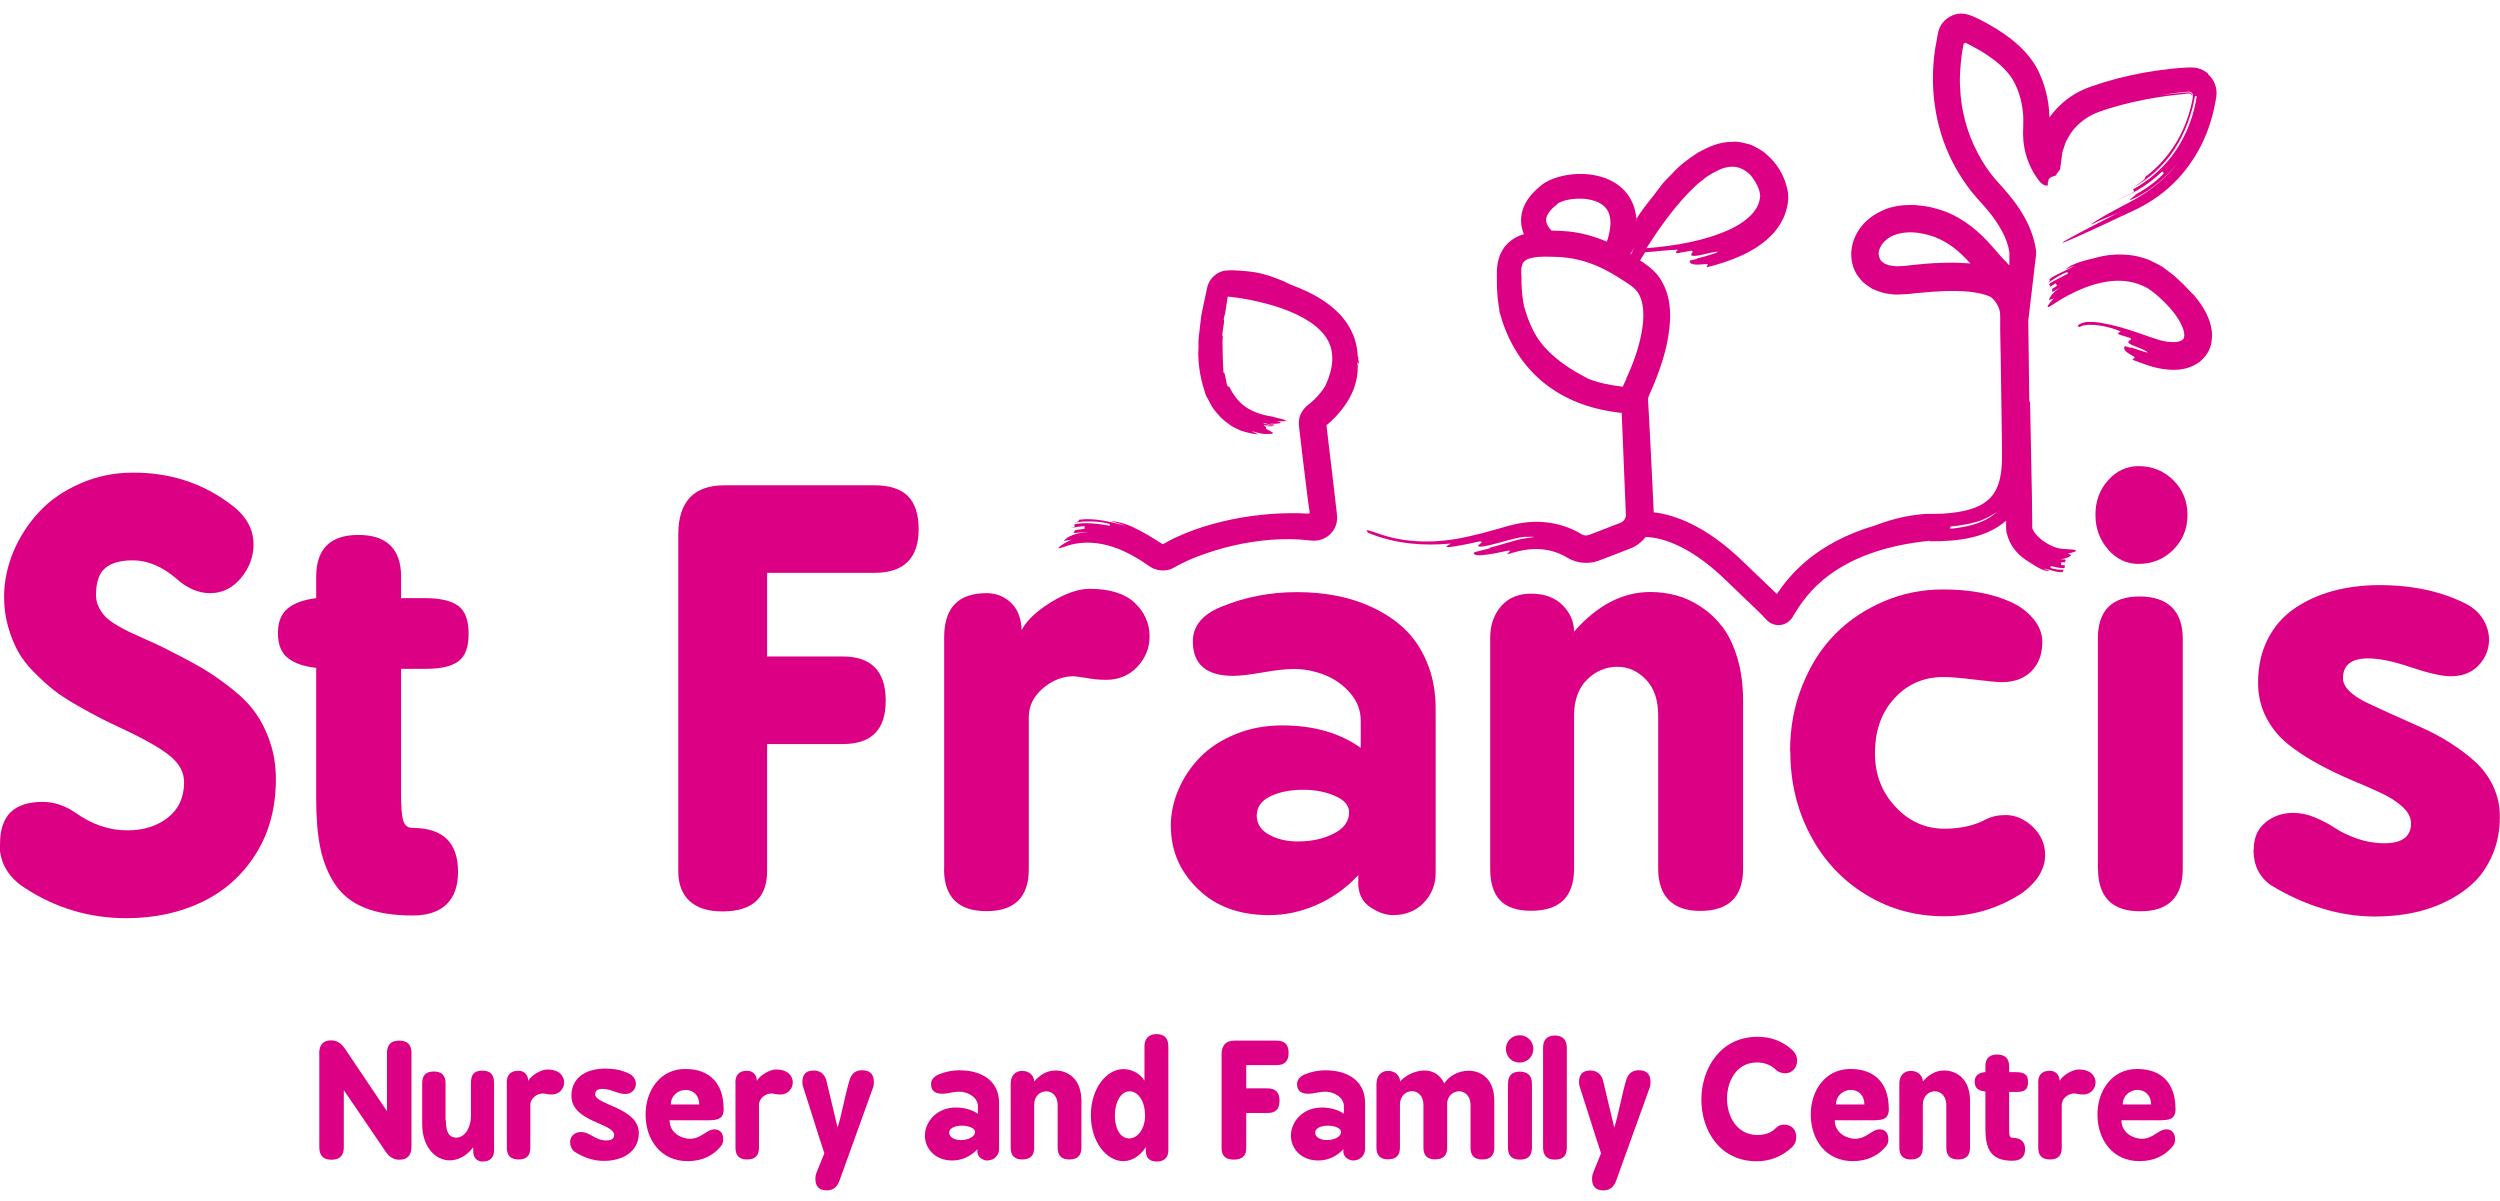 <?xml version="1.0" encoding="UTF-8"?>
<svg xmlns="http://www.w3.org/2000/svg" width="177" height="85" viewBox="0 0 177 85" fill="none">
  <g clip-path="url(#clip0_3219_668)">
    <path d="M-0 59.774C-0 58.753 0.253 57.994 0.75 57.505C1.256 57.017 2.015 56.773 3.028 56.773C3.814 56.773 4.582 57.026 5.332 57.533C6.489 58.364 7.719 58.789 9.011 58.789C10.159 58.789 11.108 58.491 11.876 57.894C12.645 57.298 13.033 56.457 13.033 55.381C13.033 54.713 12.726 54.116 12.12 53.592C11.515 53.068 10.43 52.435 8.857 51.685C8.134 51.35 7.565 51.079 7.131 50.853C6.697 50.636 6.146 50.329 5.459 49.94C4.781 49.551 4.23 49.19 3.814 48.864C3.398 48.539 2.937 48.123 2.44 47.626C1.943 47.129 1.554 46.623 1.274 46.117C0.994 45.611 0.759 45.023 0.569 44.354C0.379 43.685 0.289 42.989 0.289 42.257C0.289 41.172 0.515 40.106 0.949 39.057C1.392 38.009 1.997 37.069 2.775 36.237C3.552 35.406 4.519 34.737 5.685 34.231C6.851 33.715 8.098 33.462 9.436 33.462C12.003 33.462 14.253 34.176 16.206 35.614C17.372 36.427 17.95 37.403 17.95 38.533C17.95 39.419 17.652 40.214 17.055 40.928C16.459 41.642 15.736 41.995 14.877 41.995C14.018 41.995 13.205 41.633 12.428 40.919C11.443 40.088 10.43 39.672 9.391 39.672C8.532 39.672 7.881 39.853 7.447 40.223C7.014 40.585 6.797 41.227 6.797 42.121C6.797 42.429 6.86 42.718 6.996 42.989C7.131 43.26 7.294 43.486 7.475 43.676C7.664 43.866 7.936 44.065 8.288 44.273C8.641 44.481 8.957 44.652 9.237 44.779C9.517 44.906 9.906 45.077 10.394 45.303C10.882 45.52 11.28 45.701 11.569 45.846C12.617 46.37 13.503 46.84 14.208 47.246C14.913 47.653 15.636 48.15 16.368 48.729C17.101 49.307 17.679 49.886 18.095 50.482C18.511 51.07 18.863 51.766 19.125 52.561C19.396 53.357 19.532 54.224 19.532 55.173C19.532 57.18 19.062 58.943 18.122 60.443C17.182 61.944 15.916 63.083 14.326 63.851C12.735 64.619 10.936 65.008 8.939 65.008C6.336 65.008 3.941 64.294 1.753 62.865C0.569 62.097 -0.027 61.067 -0.027 59.792" fill="#DC0085"></path>
    <path d="M19.676 44.833C19.676 44.038 19.911 43.45 20.381 43.071C20.851 42.691 21.52 42.456 22.387 42.348V40.829C22.387 38.859 23.391 37.873 25.379 37.873C27.367 37.873 28.398 38.859 28.398 40.829V42.348H30.07C31.155 42.348 31.941 42.528 32.438 42.89C32.935 43.252 33.179 43.911 33.179 44.869C33.179 45.828 32.944 46.451 32.465 46.813C31.995 47.174 31.218 47.355 30.142 47.355H28.398V56.285C28.398 57.153 28.443 57.759 28.552 58.102C28.651 58.446 28.877 58.617 29.211 58.617C31.363 58.617 32.429 59.657 32.429 61.727C32.429 62.739 32.158 63.507 31.607 64.032C31.055 64.556 30.26 64.818 29.211 64.818C27.846 64.818 26.717 64.637 25.813 64.267C24.909 63.905 24.213 63.345 23.716 62.603C23.228 61.853 22.884 61.013 22.686 60.064C22.487 59.114 22.387 57.958 22.387 56.593V47.283C21.529 47.192 20.86 46.966 20.39 46.596C19.92 46.234 19.676 45.638 19.676 44.833Z" fill="#DC0085"></path>
    <path d="M48.022 61.672V37.846C48.022 35.523 49.115 34.357 51.302 34.357H61.895C62.971 34.357 63.767 34.61 64.273 35.117C64.779 35.623 65.041 36.409 65.041 37.467C65.041 39.528 63.992 40.558 61.904 40.558H54.312V46.478H59.654C61.688 46.478 62.709 47.518 62.709 49.606C62.709 51.694 61.688 52.679 59.654 52.679H54.312V61.672C54.312 63.571 53.255 64.529 51.149 64.529C50.127 64.529 49.359 64.285 48.826 63.797C48.293 63.309 48.022 62.603 48.022 61.681" fill="#DC0085"></path>
    <path d="M66.847 61.519V45.104C66.847 43.034 67.85 41.995 69.848 41.995C70.507 41.995 71.077 42.212 71.556 42.655C72.035 43.089 72.297 43.739 72.333 44.607C72.677 43.938 73.364 43.288 74.394 42.646C75.424 42.013 76.346 41.688 77.133 41.688C78.57 41.688 79.636 42.022 80.341 42.682C81.037 43.342 81.39 44.137 81.39 45.05C81.39 45.882 81.091 46.614 80.513 47.219C79.935 47.825 79.194 48.132 78.326 48.132C77.82 48.132 77.35 48.087 76.907 47.997C76.374 47.924 76.084 47.879 76.021 47.879C75.244 47.879 74.511 48.159 73.843 48.729C73.174 49.298 72.839 49.976 72.839 50.781V61.537C72.839 63.516 71.836 64.51 69.839 64.51C67.841 64.51 66.838 63.507 66.838 61.519" fill="#DC0085"></path>
    <path d="M82.891 58.5C82.891 57.614 83.071 56.746 83.433 55.906C83.794 55.065 84.301 54.297 84.96 53.619C85.62 52.941 86.452 52.399 87.464 51.983C88.476 51.567 89.579 51.359 90.781 51.359C93.005 51.359 94.858 51.892 96.34 52.95V51.034C96.34 50.302 96.096 49.651 95.599 49.072C95.102 48.503 94.505 48.069 93.791 47.789C93.077 47.509 92.345 47.364 91.604 47.364C91.061 47.364 90.329 47.445 89.398 47.608C88.467 47.771 87.78 47.852 87.32 47.852C85.412 47.852 84.454 47.039 84.454 45.412C84.454 44.327 85.123 43.505 86.461 42.962C88.151 42.266 89.941 41.923 91.83 41.923C92.842 41.923 93.809 42.013 94.74 42.203C95.671 42.393 96.557 42.7 97.415 43.125C98.265 43.55 99.006 44.074 99.621 44.707C100.235 45.339 100.733 46.126 101.094 47.057C101.465 47.988 101.645 49.036 101.645 50.184V61.808C101.645 62.612 101.365 63.318 100.814 63.905C100.253 64.493 99.521 64.791 98.618 64.791C98.138 64.791 97.623 64.619 97.072 64.267C96.521 63.923 96.222 63.399 96.168 62.703V61.962C95.282 62.902 94.297 63.598 93.195 64.077C92.092 64.556 90.98 64.791 89.859 64.791C87.753 64.791 86.063 64.176 84.798 62.929C83.532 61.691 82.9 60.217 82.9 58.509M88.974 57.722C88.974 58.319 89.263 58.771 89.85 59.096C90.429 59.422 91.116 59.575 91.893 59.575C92.842 59.575 93.683 59.395 94.415 59.024C95.147 58.663 95.517 58.147 95.517 57.506C95.517 57.026 95.183 56.638 94.514 56.349C93.845 56.059 93.095 55.915 92.263 55.915C91.369 55.915 90.591 56.068 89.95 56.376C89.308 56.683 88.983 57.135 88.983 57.714" fill="#DC0085"></path>
    <path d="M105.506 61.519V45.141C105.506 44.264 105.759 43.532 106.265 42.935C106.771 42.339 107.485 42.031 108.407 42.031C109.329 42.031 110.115 42.311 110.649 42.863C111.182 43.414 111.444 44.038 111.444 44.716C113.089 42.845 114.888 41.914 116.849 41.914C117.482 41.914 118.096 41.995 118.693 42.158C119.29 42.32 119.877 42.592 120.455 42.98C121.034 43.369 121.54 43.848 121.974 44.417C122.408 44.996 122.751 45.728 123.013 46.614C123.275 47.509 123.411 48.503 123.411 49.597V61.501C123.411 63.498 122.399 64.493 120.374 64.493C119.398 64.493 118.666 64.24 118.16 63.733C117.654 63.227 117.4 62.486 117.4 61.492V50.663C117.4 49.56 117.111 48.711 116.533 48.114C115.954 47.518 115.285 47.21 114.517 47.21C113.686 47.21 112.963 47.518 112.357 48.123C111.751 48.729 111.444 49.579 111.444 50.663V61.492C111.444 63.489 110.432 64.484 108.407 64.484C106.383 64.484 105.506 63.48 105.506 61.492" fill="#DC0085"></path>
    <path d="M126.736 53.185C126.736 51.513 127.026 49.958 127.613 48.512C128.192 47.066 128.978 45.846 129.954 44.87C130.93 43.884 132.087 43.125 133.407 42.565C134.726 42.004 136.118 41.733 137.564 41.733C139.462 41.733 141.062 42.031 142.382 42.628C143.042 42.935 143.575 43.333 143.982 43.839C144.397 44.345 144.596 44.888 144.596 45.448C144.596 46.325 144.334 47.012 143.819 47.527C143.304 48.042 142.608 48.295 141.749 48.295C141.397 48.295 140.737 48.232 139.788 48.114C138.839 47.997 138.107 47.934 137.582 47.934C136.2 47.934 135.052 48.431 134.13 49.434C133.208 50.437 132.747 51.73 132.747 53.339C132.747 54.821 133.226 56.078 134.193 57.117C135.151 58.147 136.308 58.672 137.655 58.672C138.794 58.672 139.77 58.455 140.583 58.021C140.99 57.813 141.46 57.705 141.993 57.705C142.689 57.705 143.331 57.985 143.918 58.536C144.497 59.096 144.795 59.756 144.795 60.525C144.795 61.51 144.262 62.405 143.204 63.2C141.514 64.312 139.661 64.872 137.646 64.872C135.63 64.872 133.777 64.366 132.114 63.345C130.442 62.332 129.132 60.931 128.182 59.142C127.233 57.352 126.754 55.373 126.754 53.203" fill="#DC0085"></path>
    <path d="M149.252 38.895C148.656 38.217 148.357 37.404 148.357 36.445C148.357 35.487 148.656 34.665 149.252 34.005C149.849 33.336 150.572 33.002 151.403 33.002C152.38 33.002 153.202 33.336 153.871 33.996C154.54 34.665 154.874 35.478 154.874 36.454C154.874 37.431 154.54 38.253 153.871 38.922C153.202 39.591 152.38 39.925 151.403 39.925C150.563 39.925 149.849 39.582 149.252 38.913M148.529 61.483V45.222C148.529 43.224 149.514 42.23 151.485 42.23C153.455 42.23 154.54 43.233 154.54 45.222V61.483C154.54 63.508 153.536 64.52 151.53 64.52C149.523 64.52 148.538 63.508 148.538 61.483" fill="#DC0085"></path>
    <path d="M159.565 60.136C159.565 59.313 159.845 58.681 160.396 58.229C160.948 57.777 161.608 57.551 162.358 57.551C162.873 57.551 163.397 57.659 163.921 57.885C164.455 58.111 164.916 58.355 165.322 58.626C165.729 58.898 166.235 59.142 166.859 59.368C167.483 59.585 168.133 59.702 168.811 59.702C170.068 59.702 170.7 59.232 170.7 58.301C170.7 57.885 170.501 57.497 170.104 57.126C169.706 56.764 169.191 56.43 168.549 56.132C167.907 55.834 167.211 55.526 166.443 55.21C165.675 54.884 164.916 54.514 164.138 54.098C163.37 53.682 162.665 53.221 162.023 52.715C161.382 52.209 160.866 51.585 160.469 50.835C160.071 50.085 159.872 49.253 159.872 48.34C159.872 47.183 160.098 46.153 160.559 45.249C161.011 44.354 161.644 43.631 162.448 43.08C163.253 42.528 164.156 42.122 165.169 41.841C166.181 41.57 167.275 41.426 168.45 41.426C170.836 41.426 172.915 41.878 174.668 42.791C175.174 43.071 175.563 43.432 175.825 43.884C176.087 44.336 176.223 44.797 176.223 45.276C176.223 45.972 175.979 46.578 175.491 47.102C175.003 47.617 174.352 47.879 173.529 47.879C172.888 47.879 171.939 47.662 170.7 47.247C169.462 46.822 168.45 46.614 167.663 46.614C166.479 46.614 165.883 47.084 165.883 48.015C165.883 48.331 166.036 48.639 166.353 48.946C166.669 49.253 167.085 49.524 167.609 49.768C168.133 50.013 168.721 50.293 169.39 50.591C170.059 50.889 170.736 51.197 171.432 51.504C172.128 51.811 172.806 52.173 173.475 52.598C174.144 53.022 174.741 53.474 175.256 53.944C175.78 54.423 176.196 54.984 176.512 55.653C176.828 56.322 176.991 57.036 176.991 57.804C176.991 58.789 176.819 59.684 176.476 60.498C176.132 61.302 175.681 61.98 175.111 62.513C174.542 63.046 173.873 63.498 173.096 63.869C172.327 64.24 171.532 64.493 170.709 64.655C169.887 64.809 169.037 64.89 168.17 64.89C165.684 64.89 163.207 64.149 160.758 62.658C159.954 62.079 159.547 61.248 159.547 60.172" fill="#DC0085"></path>
    <path d="M22.598 74.598C22.598 73.965 22.887 73.658 23.456 73.658C23.836 73.658 24.152 73.857 24.414 74.236L27.397 78.674V74.553C27.397 73.965 27.686 73.676 28.256 73.676C28.852 73.676 29.133 73.965 29.133 74.553V81.169C29.133 81.802 28.843 82.109 28.265 82.109C27.903 82.109 27.596 81.938 27.352 81.603L24.342 77.183V81.223C24.342 81.82 24.053 82.109 23.474 82.109C22.896 82.109 22.607 81.82 22.607 81.223V74.607L22.598 74.598Z" fill="#DC0085"></path>
    <path d="M31.563 79.289C31.563 80.356 31.934 80.546 32.313 80.546C32.819 80.546 33.344 79.985 33.344 78.937V76.659C33.344 76.117 33.542 75.8 34.148 75.8C34.708 75.8 34.98 76.08 34.98 76.659V81.431C34.98 81.956 34.708 82.236 34.148 82.236C33.859 82.236 33.515 82.037 33.506 81.549V81.223C33.054 81.829 32.431 82.154 31.834 82.154C30.84 82.154 29.891 81.223 29.891 79.587V76.695C29.891 76.117 30.162 75.863 30.713 75.863C31.265 75.863 31.545 76.126 31.545 76.695V79.289H31.563Z" fill="#DC0085"></path>
    <path d="M35.875 76.677C35.875 76.09 36.155 75.809 36.706 75.809C37.041 75.809 37.375 76.017 37.403 76.523C37.583 76.162 38.288 75.719 38.749 75.719C39.617 75.719 39.942 76.198 39.942 76.641C39.942 77.084 39.581 77.49 39.084 77.49C38.93 77.49 38.794 77.481 38.686 77.454C38.614 77.445 38.541 77.418 38.433 77.418C38.017 77.418 37.547 77.753 37.547 78.232V81.26C37.547 81.811 37.285 82.091 36.716 82.091C36.146 82.091 35.884 81.811 35.884 81.26V76.677H35.875Z" fill="#DC0085"></path>
    <path d="M43.483 80.365C43.483 79.497 40.456 79.452 40.456 77.581C40.456 76.243 41.567 75.656 42.851 75.656C43.411 75.656 44.026 75.746 44.586 76.035C44.875 76.198 45.02 76.469 45.02 76.731C45.02 77.093 44.758 77.454 44.27 77.454C43.709 77.454 43.276 77.093 42.634 77.093C42.354 77.093 42.137 77.192 42.137 77.481C42.137 78.231 45.228 78.421 45.228 80.211C45.228 81.639 43.944 82.191 42.77 82.191C41.947 82.191 41.305 81.928 40.7 81.558C40.474 81.395 40.365 81.124 40.365 80.862C40.365 80.374 40.754 80.148 41.142 80.148C41.793 80.148 42.11 80.744 42.95 80.744C43.258 80.744 43.483 80.636 43.483 80.356V80.365Z" fill="#DC0085"></path>
    <path d="M51.239 78.485C51.239 79.316 50.732 79.316 49.892 79.316H47.406C47.406 80.292 48.373 80.627 48.834 80.627C49.666 80.627 50.018 79.958 50.588 79.958C50.931 79.958 51.202 80.175 51.202 80.672C51.202 80.871 51.157 81.016 51.022 81.169C50.479 81.838 49.675 82.209 48.681 82.209C46.774 82.209 45.707 80.69 45.707 78.9C45.707 77.255 46.701 75.683 48.518 75.683C50.335 75.683 51.23 76.803 51.23 78.476L51.239 78.485ZM49.503 78.195C49.503 77.499 49.024 77.165 48.545 77.165C48.066 77.165 47.497 77.526 47.497 78.195H49.503Z" fill="#DC0085"></path>
    <path d="M52.062 76.677C52.062 76.09 52.343 75.809 52.894 75.809C53.228 75.809 53.563 76.017 53.59 76.523C53.771 76.162 54.476 75.719 54.937 75.719C55.804 75.719 56.13 76.198 56.13 76.641C56.13 77.084 55.768 77.49 55.271 77.49C55.117 77.49 54.982 77.481 54.873 77.454C54.801 77.445 54.729 77.418 54.62 77.418C54.205 77.418 53.735 77.753 53.735 78.232V81.26C53.735 81.811 53.472 82.091 52.903 82.091C52.334 82.091 52.072 81.811 52.072 81.26V76.677H52.062Z" fill="#DC0085"></path>
    <path d="M58.361 81.639C57.855 80.121 57.376 78.521 56.879 77.011C56.825 76.867 56.807 76.749 56.807 76.623C56.807 76.044 57.078 75.791 57.62 75.791C58.054 75.791 58.37 76.044 58.497 76.46L59.301 79.832C59.581 78.982 59.889 77.264 60.169 76.406C60.314 75.981 60.603 75.773 61.037 75.773C61.588 75.773 61.868 76.044 61.868 76.605C61.868 76.713 61.868 76.84 61.814 76.993L59.419 83.637C59.256 84.071 58.949 84.279 58.533 84.279C57.991 84.279 57.729 83.998 57.729 83.456C57.729 83.311 57.747 83.194 57.792 83.067L58.37 81.639H58.361Z" fill="#DC0085"></path>
    <path d="M67.997 75.782C69.371 75.782 70.736 76.433 70.736 78.087V81.332C70.736 81.766 70.419 82.163 69.886 82.163C69.705 82.163 69.235 82.019 69.199 81.576V81.368C68.693 81.91 68.042 82.163 67.428 82.163C66.189 82.163 65.484 81.305 65.484 80.41C65.484 79.434 66.298 78.412 67.681 78.412C68.268 78.412 68.838 78.575 69.235 78.855V78.322C69.235 77.68 68.521 77.292 67.916 77.292C67.473 77.292 67.111 77.436 66.723 77.436C66.307 77.436 65.918 77.31 65.918 76.749C65.918 76.442 66.135 76.207 66.479 76.062C66.958 75.864 67.473 75.773 67.979 75.773L67.997 75.782ZM68.015 80.717C68.503 80.717 69.028 80.518 69.028 80.139C69.028 79.859 68.548 79.696 68.115 79.696C67.663 79.696 67.202 79.85 67.202 80.193C67.202 80.537 67.618 80.717 68.015 80.717Z" fill="#DC0085"></path>
    <path d="M71.557 76.686C71.557 76.234 71.828 75.818 72.37 75.818C72.949 75.818 73.22 76.234 73.22 76.569C73.599 76.135 74.078 75.791 74.729 75.791C75.561 75.791 76.564 76.343 76.564 77.933V81.26C76.564 81.811 76.284 82.091 75.714 82.091C75.145 82.091 74.883 81.811 74.883 81.26V78.232C74.883 77.581 74.467 77.264 74.078 77.264C73.644 77.264 73.22 77.59 73.22 78.232V81.26C73.22 81.811 72.949 82.091 72.37 82.091C71.828 82.091 71.557 81.811 71.557 81.26V76.686Z" fill="#DC0085"></path>
    <path d="M81.029 74.083C81.029 73.522 81.336 73.215 81.888 73.215C82.439 73.215 82.719 73.522 82.719 74.083V81.431C82.719 81.956 82.439 82.236 81.888 82.236C81.598 82.236 81.128 82.145 81.128 81.467V81.214C80.694 81.874 80.107 82.209 79.528 82.209C78.381 82.209 77.233 80.898 77.233 78.964C77.233 77.029 78.362 75.692 79.537 75.692C80.062 75.692 80.694 75.954 81.029 76.514V74.074V74.083ZM81.065 78.937C81.065 77.888 80.523 77.264 79.98 77.264C79.293 77.264 78.932 78.141 78.932 78.982C78.932 79.822 79.266 80.6 79.953 80.6C80.496 80.6 81.074 79.994 81.074 78.946L81.065 78.937Z" fill="#DC0085"></path>
    <path d="M86.488 74.652C86.488 74.001 86.804 73.676 87.401 73.676H90.356C90.953 73.676 91.233 73.947 91.233 74.544C91.233 75.14 90.953 75.412 90.356 75.412H88.233V77.056H89.733C90.32 77.056 90.591 77.346 90.591 77.933C90.591 78.521 90.32 78.801 89.733 78.801H88.233V81.305C88.233 81.829 87.943 82.1 87.356 82.1C86.768 82.1 86.488 81.829 86.488 81.305V74.652Z" fill="#DC0085"></path>
    <path d="M93.909 75.782C95.283 75.782 96.648 76.433 96.648 78.087V81.332C96.648 81.766 96.332 82.163 95.798 82.163C95.617 82.163 95.147 82.019 95.111 81.576V81.368C94.605 81.91 93.954 82.163 93.34 82.163C92.102 82.163 91.397 81.305 91.397 80.41C91.397 79.434 92.21 78.412 93.593 78.412C94.18 78.412 94.75 78.575 95.147 78.855V78.322C95.147 77.68 94.433 77.292 93.828 77.292C93.385 77.292 93.023 77.436 92.635 77.436C92.219 77.436 91.83 77.31 91.83 76.749C91.83 76.442 92.047 76.207 92.391 76.062C92.87 75.864 93.385 75.773 93.891 75.773L93.909 75.782ZM93.927 80.717C94.415 80.717 94.94 80.518 94.94 80.139C94.94 79.859 94.46 79.696 94.027 79.696C93.575 79.696 93.114 79.85 93.114 80.193C93.114 80.537 93.53 80.717 93.927 80.717Z" fill="#DC0085"></path>
    <path d="M97.462 76.686C97.462 76.234 97.733 75.818 98.276 75.818C98.854 75.818 99.125 76.234 99.125 76.569C99.505 76.135 100.201 75.791 100.852 75.791C101.412 75.791 101.954 76.053 102.253 76.713C102.596 76.153 103.292 75.809 103.979 75.809C104.901 75.809 105.796 76.424 105.796 77.933V81.26C105.796 81.811 105.515 82.091 104.946 82.091C104.377 82.091 104.114 81.811 104.114 81.26V78.232C104.114 77.581 103.699 77.264 103.31 77.264C102.921 77.264 102.533 77.527 102.46 78.042V81.251C102.46 81.802 102.18 82.082 101.611 82.082C101.041 82.082 100.779 81.802 100.779 81.251V78.223C100.779 77.572 100.364 77.255 99.975 77.255C99.541 77.255 99.116 77.581 99.116 78.223V81.251C99.116 81.802 98.845 82.082 98.267 82.082C97.724 82.082 97.453 81.802 97.453 81.251V76.677L97.462 76.686Z" fill="#DC0085"></path>
    <path d="M107.585 73.296C108.136 73.296 108.561 73.721 108.561 74.264C108.561 74.806 108.136 75.231 107.585 75.231C107.033 75.231 106.617 74.806 106.617 74.264C106.617 73.721 107.051 73.296 107.585 73.296ZM106.771 76.704C106.771 76.144 107.06 75.873 107.603 75.873C108.145 75.873 108.461 76.144 108.461 76.704V81.251C108.461 81.829 108.181 82.1 107.612 82.1C107.042 82.1 106.762 81.829 106.762 81.251V76.704H106.771Z" fill="#DC0085"></path>
    <path d="M109.25 74.173C109.25 73.622 109.53 73.314 110.082 73.314C110.633 73.314 110.931 73.622 110.931 74.173V81.25C110.931 81.829 110.66 82.1 110.1 82.1C109.539 82.1 109.25 81.829 109.25 81.25V74.173Z" fill="#DC0085"></path>
    <path d="M113.35 81.639C112.843 80.121 112.364 78.521 111.867 77.011C111.813 76.867 111.795 76.749 111.795 76.623C111.795 76.044 112.066 75.791 112.608 75.791C113.042 75.791 113.359 76.044 113.485 76.46L114.29 79.832C114.57 78.982 114.877 77.264 115.157 76.406C115.302 75.981 115.591 75.773 116.025 75.773C116.576 75.773 116.856 76.044 116.856 76.605C116.856 76.713 116.856 76.84 116.802 76.993L114.407 83.637C114.244 84.071 113.937 84.279 113.521 84.279C112.979 84.279 112.717 83.998 112.717 83.456C112.717 83.311 112.735 83.194 112.78 83.067L113.359 81.639H113.35Z" fill="#DC0085"></path>
    <path d="M126.305 79.624C126.92 79.624 127.173 80.048 127.173 80.5C127.173 80.78 127.082 81.034 126.847 81.25C126.142 81.883 125.32 82.218 124.38 82.218C121.759 82.218 120.457 80.039 120.457 77.852C120.457 75.665 121.795 73.405 124.434 73.405C125.356 73.405 126.187 73.694 126.901 74.345C127.118 74.553 127.236 74.797 127.236 75.086C127.236 75.637 126.856 75.99 126.377 75.99C126.16 75.99 125.871 75.89 125.717 75.728C125.383 75.393 124.895 75.222 124.398 75.222C122.97 75.222 122.274 76.505 122.274 77.789C122.274 79.072 122.997 80.356 124.407 80.356C124.904 80.356 125.365 80.238 125.708 79.886C125.907 79.687 126.079 79.624 126.305 79.624Z" fill="#DC0085"></path>
    <path d="M133.733 78.485C133.733 79.316 133.227 79.316 132.386 79.316H129.9C129.9 80.292 130.868 80.627 131.328 80.627C132.16 80.627 132.513 79.958 133.082 79.958C133.425 79.958 133.697 80.175 133.697 80.672C133.697 80.871 133.651 81.016 133.516 81.169C132.973 81.838 132.169 82.209 131.175 82.209C129.268 82.209 128.201 80.69 128.201 78.9C128.201 77.255 129.195 75.683 131.012 75.683C132.829 75.683 133.724 76.803 133.724 78.476L133.733 78.485ZM131.997 78.195C131.997 77.499 131.518 77.165 131.039 77.165C130.56 77.165 129.991 77.526 129.991 78.195H131.997Z" fill="#DC0085"></path>
    <path d="M134.473 76.686C134.473 76.234 134.744 75.818 135.286 75.818C135.865 75.818 136.136 76.234 136.136 76.569C136.515 76.135 136.994 75.791 137.645 75.791C138.477 75.791 139.48 76.343 139.48 77.933V81.26C139.48 81.811 139.2 82.091 138.63 82.091C138.061 82.091 137.799 81.811 137.799 81.26V78.232C137.799 77.581 137.383 77.264 136.994 77.264C136.561 77.264 136.136 77.59 136.136 78.232V81.26C136.136 81.811 135.865 82.091 135.286 82.091C134.744 82.091 134.473 81.811 134.473 81.26V76.686Z" fill="#DC0085"></path>
    <path d="M140.566 75.909V75.484C140.566 74.942 140.846 74.661 141.397 74.661C141.949 74.661 142.247 74.942 142.247 75.484V75.909H142.717C143.295 75.909 143.585 76.053 143.585 76.614C143.585 77.174 143.314 77.31 142.735 77.31H142.247V79.886C142.247 80.338 142.265 80.555 142.473 80.555C143.06 80.555 143.377 80.826 143.377 81.368C143.377 81.91 143.06 82.182 142.473 82.182C140.918 82.182 140.566 81.314 140.566 79.886V77.283C140.132 77.237 139.807 77.084 139.807 76.596C139.807 76.108 140.123 75.954 140.566 75.9V75.909Z" fill="#DC0085"></path>
    <path d="M144.299 76.677C144.299 76.089 144.579 75.809 145.131 75.809C145.465 75.809 145.799 76.017 145.827 76.523C146.007 76.162 146.712 75.719 147.173 75.719C148.041 75.719 148.366 76.198 148.366 76.641C148.366 77.084 148.005 77.49 147.508 77.49C147.354 77.49 147.218 77.481 147.11 77.454C147.038 77.445 146.965 77.418 146.857 77.418C146.441 77.418 145.971 77.753 145.971 78.232V81.26C145.971 81.811 145.709 82.091 145.14 82.091C144.57 82.091 144.308 81.811 144.308 81.26V76.677H144.299Z" fill="#DC0085"></path>
    <path d="M154.032 78.485C154.032 79.316 153.525 79.316 152.685 79.316H150.199C150.199 80.292 151.166 80.627 151.627 80.627C152.459 80.627 152.811 79.958 153.381 79.958C153.724 79.958 153.995 80.175 153.995 80.672C153.995 80.871 153.95 81.016 153.815 81.169C153.272 81.838 152.468 82.209 151.474 82.209C149.567 82.209 148.5 80.69 148.5 78.9C148.5 77.255 149.494 75.683 151.311 75.683C153.128 75.683 154.022 76.803 154.022 78.476L154.032 78.485ZM152.296 78.195C152.296 77.499 151.817 77.165 151.338 77.165C150.859 77.165 150.29 77.526 150.29 78.195H152.296Z" fill="#DC0085"></path>
    <path d="M156.338 5.216C156.121 5.026 155.859 4.891 155.579 4.819C155.299 4.755 154.973 4.773 154.684 4.791C154.033 4.828 153.392 4.9 152.75 4.99C151.466 5.171 150.192 5.451 148.945 5.831C148.637 5.93 148.321 6.03 148.014 6.138C147.697 6.247 147.318 6.418 146.992 6.599C146.333 6.979 145.745 7.485 145.284 8.073L145.121 8.289L145.103 8.317C145.103 8.317 145.103 8.317 145.103 8.308C145.103 8.208 145.085 7.973 145.076 7.819C145.049 7.467 144.995 7.105 144.914 6.753C144.751 6.039 144.525 5.388 144.145 4.701C143.323 3.345 142.157 2.523 141 1.836C140.711 1.664 140.412 1.51 140.114 1.357C139.563 1.077 138.984 0.842 138.433 1.022C137.882 1.176 137.421 1.601 137.258 2.152C137.213 2.297 137.186 2.459 137.159 2.613L137.095 2.975L137.005 3.472C136.607 6.12 136.969 8.958 138.207 11.408C138.514 12.023 138.876 12.601 139.274 13.161C139.662 13.713 140.177 14.255 140.539 14.662C141.298 15.539 141.931 16.497 142.184 17.464C142.211 17.581 142.247 17.708 142.256 17.825C142.265 17.907 142.265 17.907 142.265 17.907V17.943V18.115V18.458L142.256 18.811V18.793L142.157 18.684L142.03 18.53L141.994 18.494L141.931 18.44C141.85 18.359 141.759 18.268 141.66 18.151L141.045 17.446C140.186 16.451 139.039 15.457 137.647 14.951C137.303 14.825 136.951 14.725 136.589 14.644C136.228 14.589 135.857 14.535 135.495 14.508C134.745 14.508 133.95 14.562 133.2 14.942C132.459 15.286 131.763 15.864 131.374 16.686C130.976 17.482 130.922 18.576 131.473 19.452C131.618 19.651 131.772 19.859 131.952 20.022C132.142 20.166 132.341 20.311 132.54 20.438C132.947 20.618 133.371 20.781 133.769 20.808C134.185 20.89 134.546 20.844 134.935 20.826C135.315 20.808 135.559 20.754 135.884 20.736C137.095 20.618 138.306 20.546 139.436 20.654C139.97 20.709 140.566 20.844 140.891 20.998C141.108 21.107 141.425 21.504 141.542 21.884C141.569 21.974 141.596 22.074 141.605 22.155C141.605 22.2 141.615 22.372 141.615 22.535V23.475L141.651 25.355L141.705 29.106L141.732 30.977C141.732 31.601 141.759 32.233 141.732 32.794C141.687 33.941 141.398 34.9 140.684 35.451C139.979 36.048 138.84 36.273 137.71 36.355C137.421 36.382 137.131 36.364 136.842 36.382H136.318C136.146 36.409 135.965 36.409 135.794 36.436C135.116 36.508 134.456 36.653 133.814 36.843C133.453 36.951 133.091 37.069 132.748 37.205C128.545 38.443 126.674 40.739 125.806 42.058C125.463 41.724 125.047 41.326 124.586 40.892C124.206 40.531 123.809 40.151 123.429 39.781C120.718 37.141 118.449 36.427 117.084 36.273L117.057 35.677L116.994 34.366L116.867 31.763C116.822 30.904 116.777 30.046 116.732 29.187C116.714 28.771 116.659 28.247 116.696 28.166C116.705 28.121 116.723 28.066 116.741 28.021L116.867 27.732C116.958 27.533 117.048 27.325 117.129 27.126C117.672 25.77 118.169 24.288 118.241 22.598C118.268 21.766 118.169 20.826 117.681 19.968C117.455 19.534 117.102 19.154 116.714 18.856C116.497 18.693 116.307 18.558 116.117 18.44C116.235 18.25 116.352 18.051 116.47 17.861C117.283 17.807 118.078 17.699 118.702 17.681C118.955 17.645 118.476 17.88 118.738 17.925C118.991 17.889 119.497 17.798 119.751 17.744C120.031 17.816 119.543 18.042 119.823 18.106C120.103 18.187 121.106 17.861 121.377 17.852C122.164 17.699 120.907 18.142 120.13 18.295C120.41 18.323 119.615 18.404 119.624 18.476C119.651 18.63 119.678 18.82 120.772 18.693C121.043 18.666 120.808 18.856 120.826 18.928C121.63 18.729 122.453 18.476 123.266 18.106C124.08 17.735 124.902 17.238 125.589 16.479C125.924 16.09 126.213 15.629 126.394 15.123C126.484 14.87 126.547 14.608 126.584 14.336C126.629 14.101 126.611 13.686 126.556 13.442C126.33 12.393 125.806 11.562 125.047 10.911C124.749 10.63 124.342 10.432 123.944 10.242C123.51 10.133 123.059 9.989 122.616 10.043C121.694 10.043 120.907 10.423 120.202 10.811C119.534 11.245 118.892 11.724 118.404 12.276C118.151 12.547 117.871 12.8 117.654 13.071C117.446 13.342 117.247 13.613 117.03 13.903C116.677 14.336 116.18 14.969 115.855 15.493C115.755 14.282 115.159 13.568 114.671 13.18C113.017 11.86 110.278 12.239 109.194 13.062C108.172 13.848 107.666 14.725 107.693 15.683C107.702 16.018 107.784 16.316 107.892 16.587C107.738 16.632 107.576 16.677 107.422 16.759C106.988 16.967 106.563 17.337 106.328 17.789C106.021 18.323 105.958 19.027 105.976 19.57C105.976 20.076 105.985 20.654 106.048 21.215C106.075 21.477 106.121 21.739 106.166 21.992H106.139C106.175 22.137 106.22 22.263 106.256 22.39C106.337 22.697 106.437 22.977 106.536 23.221C107.874 26.701 110.766 28.817 114.816 29.232L114.888 30.986L115.041 34.71L115.114 36.472C115.096 36.716 114.96 36.933 114.68 37.033L112.945 37.702L112.529 37.864C112.466 37.882 112.402 37.901 112.339 37.91C112.212 37.919 112.095 37.892 111.996 37.837C110.766 37.069 109.212 36.798 107.82 37.015C107.467 37.06 107.124 37.141 106.789 37.232L105.904 37.485C105.316 37.657 104.738 37.81 104.159 37.937C101.854 38.497 99.54 38.515 97.398 37.711C96.413 37.376 96.856 37.629 96.838 37.711C98.808 38.551 100.941 38.642 102.541 38.497C103.075 38.434 102.026 38.723 102.568 38.741C103.111 38.678 104.186 38.47 104.729 38.334C105.298 38.325 104.25 38.705 104.819 38.696C105.397 38.723 107.531 37.937 108.091 38.009C108.913 37.991 108.633 38.027 107.964 38.117C107.305 38.208 106.247 38.596 105.416 38.795C105.985 38.732 104.322 39.075 104.331 39.139C104.358 39.283 104.421 39.5 106.645 39.012C107.196 38.895 106.69 39.166 106.708 39.247L107.314 39.075C107.485 39.03 107.666 38.985 107.838 38.958C108.19 38.895 108.543 38.859 108.895 38.877C109.591 38.895 110.278 39.085 110.875 39.428C110.911 39.446 111.101 39.573 111.263 39.636C111.426 39.708 111.598 39.763 111.779 39.799C112.131 39.871 112.493 39.862 112.836 39.799C112.99 39.772 113.216 39.69 113.297 39.654L113.604 39.536L114.219 39.301L115.457 38.822C115.873 38.66 116.235 38.37 116.515 38.018C117.355 38.036 119.425 38.398 122.164 41.055C122.552 41.435 122.959 41.814 123.339 42.185C124.062 42.872 124.749 43.523 125.047 43.857C125.264 44.11 125.589 44.255 125.915 44.255C125.942 44.255 125.978 44.255 126.005 44.255C126.367 44.228 126.701 44.02 126.9 43.712L127.008 43.532C127.795 42.248 129.792 38.958 136.689 38.28C136.634 38.298 136.598 38.307 136.598 38.325C137.583 38.325 138.614 38.289 139.662 38.036C140.458 37.846 141.316 37.485 142.03 36.87C142.03 36.933 142.03 36.997 142.03 37.069C142.03 37.168 142.03 37.223 142.03 37.358C142.039 37.494 142.039 37.647 142.085 37.774C142.356 38.85 143.061 39.437 143.702 39.817C144.082 40.052 144.733 40.522 145.103 40.404C144.95 40.359 144.814 40.305 144.67 40.251C145.112 40.305 145.573 40.549 146.052 40.504C146.052 40.422 146.052 40.377 146.17 40.341H145.971C145.872 40.341 145.772 40.332 145.682 40.323C145.492 40.305 145.302 40.26 145.167 40.196L145.203 40.079C145.347 40.097 145.519 40.151 145.7 40.187C145.899 40.214 146.08 40.233 146.179 40.214C146.179 40.169 146.179 40.088 146.179 40.052C146.179 40.007 146.305 40.016 146.432 40.025C146.305 40.025 146.052 40.007 145.926 40.007C145.926 39.961 145.926 39.88 145.926 39.844C145.926 39.808 146.052 39.808 146.188 39.817C146.188 39.735 146.333 39.654 146.197 39.609L145.817 39.591C146.287 39.573 146.649 39.383 146.649 39.265C146.495 39.301 146.513 39.175 146.36 39.211C146.812 39.103 147.318 38.976 146.703 38.904C145.854 38.85 145.745 38.859 145.302 38.669C144.914 38.497 144.525 38.235 144.245 37.946C144.109 37.801 144.001 37.647 143.937 37.521C143.901 37.458 143.892 37.403 143.883 37.367C143.883 37.349 143.883 37.331 143.883 37.313C143.883 37.304 143.883 37.186 143.883 37.123C143.883 36.554 143.865 35.975 143.865 35.397C143.82 33.11 143.775 30.787 143.73 28.527C143.72 28.446 143.702 28.41 143.675 28.392C143.657 27.009 143.639 25.617 143.621 24.225L143.603 22.77V22.688C143.693 21.929 143.784 21.179 143.874 20.41C143.928 19.922 143.992 19.425 144.046 18.937L144.136 18.196C144.145 18.078 144.181 17.952 144.154 17.753L144.091 17.373C143.892 16.415 143.485 15.557 142.979 14.797C142.491 14.038 141.85 13.333 141.316 12.746C140.801 12.158 140.358 11.489 139.997 10.784C139.255 9.374 138.84 7.792 138.776 6.192C138.722 5.388 138.804 4.584 138.903 3.779L139.002 3.228C139.002 3.228 139.011 3.137 139.03 3.101C139.075 3.011 139.192 3.02 139.255 3.074L139.635 3.273L140.159 3.562C140.503 3.761 140.828 3.978 141.135 4.213C141.75 4.674 142.283 5.216 142.591 5.795C142.925 6.418 143.133 7.151 143.214 7.874C143.232 8.064 143.25 8.226 143.25 8.434C143.26 8.732 143.232 9.148 143.232 9.492C143.241 10.188 143.359 10.748 143.531 11.245C143.702 11.733 143.919 12.158 144.172 12.529C144.299 12.719 144.435 12.917 144.588 13.017C144.66 13.089 144.742 13.098 144.814 13.134H144.932L144.959 13.143H144.977C144.977 13.197 144.995 12.7 144.995 12.908C144.995 12.908 145.004 12.899 145.004 12.89C145.04 12.8 145.004 12.7 145.121 12.61C145.194 12.565 145.23 12.52 145.384 12.483L145.483 12.456L145.528 12.438L145.591 12.348L145.854 11.986C145.908 11.598 145.962 11.191 146.016 10.784C146.098 10.504 146.179 10.287 146.269 10.025C146.378 9.835 146.486 9.636 146.604 9.437L146.812 9.166C147.101 8.823 147.462 8.506 147.878 8.262C148.086 8.136 148.303 8.036 148.538 7.946C148.8 7.856 149.071 7.756 149.342 7.675C149.885 7.503 150.445 7.358 150.996 7.232C152.099 6.979 153.184 6.807 154.133 6.708C154.368 6.681 154.603 6.662 154.82 6.635C154.901 6.635 154.946 6.608 155.01 6.617C155.127 6.635 155.208 6.753 155.208 6.843C155.235 6.744 155.181 6.626 155.091 6.572C155.046 6.545 154.991 6.536 154.937 6.536L154.693 6.554C154.088 6.599 153.491 6.662 152.885 6.753C153.5 6.644 154.124 6.554 154.747 6.509C154.955 6.491 155.028 6.464 155.145 6.545C155.254 6.617 155.281 6.762 155.254 6.879L155.199 7.187C155.172 7.331 155.136 7.467 155.1 7.612C155.028 7.892 154.946 8.172 154.847 8.443C154.657 8.985 154.413 9.51 154.124 10.007C153.545 10.992 152.786 11.86 151.864 12.538C151.9 12.592 151.973 12.673 150.96 13.306C152 12.764 153.139 11.815 153.934 10.594C154.332 9.989 154.657 9.329 154.901 8.678C155.019 8.353 155.118 8.027 155.208 7.711C155.245 7.548 155.281 7.395 155.317 7.241C155.344 7.114 155.362 6.997 155.389 6.879C155.389 6.861 155.389 6.834 155.398 6.816L155.525 6.798C155.525 6.798 155.525 6.843 155.516 6.87C155.516 6.952 155.48 7.096 155.452 7.259C155.416 7.413 155.38 7.575 155.344 7.738C155.263 8.064 155.163 8.389 155.037 8.723C154.793 9.383 154.458 10.052 154.042 10.667C153.22 11.896 152.054 12.845 151.015 13.405C151.033 13.442 151.078 13.514 151.096 13.55C151.114 13.577 150.526 13.884 149.767 14.246C150.192 14.047 150.662 13.83 151.114 13.586C151.927 13.152 152.65 12.565 153.084 12.14C153.111 12.167 153.175 12.23 153.202 12.258C153.22 12.276 152.994 12.492 152.641 12.809C152.271 13.107 151.765 13.469 151.204 13.767C151.25 13.839 150.147 14.499 151.304 13.948C152.443 13.351 153.428 12.483 154.223 11.471C152.66 13.55 150.707 14.318 149.668 14.906C148.574 15.502 148.041 15.846 148.068 15.9C149.18 15.331 149.234 15.439 150.337 14.87C147.01 16.578 143.702 18.314 148.222 16.235L151.005 14.933C152.027 14.463 153.003 13.83 153.834 13.026C154.666 12.23 155.344 11.272 155.859 10.26C156.103 9.745 156.329 9.22 156.492 8.678C156.573 8.407 156.655 8.136 156.718 7.856C156.754 7.72 156.781 7.575 156.808 7.44L156.853 7.214L156.917 6.834C156.998 6.238 156.772 5.641 156.338 5.261V5.216ZM137.077 18.621C136.571 18.648 136.065 18.693 135.568 18.747L134.827 18.829L134.248 18.856L133.742 18.784C133.625 18.711 133.444 18.711 133.371 18.612C133.145 18.494 133.073 18.314 133.028 18.106C132.92 17.663 133.308 17.048 133.878 16.75C134.474 16.442 135.27 16.37 136.074 16.533C136.878 16.677 137.62 17.012 138.288 17.509C138.722 17.834 139.111 18.223 139.509 18.657C138.668 18.576 137.864 18.585 137.068 18.63L137.077 18.621ZM119.425 13.776C119.796 13.396 120.166 13.008 120.582 12.719C120.971 12.375 121.405 12.176 121.811 11.977C122.652 11.643 123.312 11.796 123.899 12.357C124.17 12.664 124.405 13.044 124.541 13.442C124.559 13.532 124.577 13.631 124.604 13.722C124.613 13.803 124.604 13.839 124.622 13.903C124.595 14.092 124.559 14.282 124.487 14.463C124.206 15.186 123.402 15.81 122.471 16.244C120.7 17.057 118.612 17.41 116.569 17.572C117.437 16.207 118.368 14.906 119.425 13.776ZM115.945 15.412C115.909 15.493 115.864 15.557 115.819 15.638C115.819 15.629 115.819 15.611 115.819 15.602L115.945 15.412ZM115.737 17.473C115.629 17.672 115.548 17.852 115.475 18.015C115.457 18.015 115.448 17.997 115.43 17.988L115.737 17.473ZM110.242 14.445C110.784 14.029 112.583 13.821 113.496 14.535C114.201 15.096 114.092 16.135 113.767 17.111C112.899 16.741 111.986 16.479 111.065 16.388C110.631 16.352 110.233 16.325 109.844 16.325C109.655 16.126 109.465 15.855 109.465 15.584C109.456 15.159 109.89 14.734 110.26 14.454L110.242 14.445ZM115.15 26.819L114.933 27.28C114.933 27.28 114.915 27.343 114.897 27.379C114.02 27.28 113.198 27.108 112.466 26.828C112.33 26.747 112.14 26.647 111.887 26.512C110.893 25.969 109.989 25.3 109.284 24.496C109.121 24.306 108.977 24.107 108.832 23.899C108.471 23.321 108.19 22.652 107.973 21.929C107.955 21.839 107.919 21.757 107.901 21.676C107.793 21.152 107.738 20.6 107.72 20.013V19.552L107.702 19.317V19.163C107.702 18.946 107.756 18.793 107.802 18.666C107.901 18.476 108.073 18.332 108.534 18.241C108.968 18.151 109.528 18.169 110.152 18.187C111.263 18.214 112.321 18.476 113.324 18.946C113.83 19.181 114.318 19.47 114.825 19.796L115.204 20.04C115.322 20.121 115.484 20.221 115.539 20.275C115.701 20.392 115.828 20.537 115.945 20.691C116.406 21.332 116.433 22.453 116.226 23.538C116.027 24.641 115.629 25.752 115.132 26.819H115.15ZM141.334 36.283C141.253 36.364 140.81 36.762 140.042 37.033C139.5 37.232 138.813 37.367 138.08 37.44V37.286C139.057 37.186 139.906 36.988 140.304 36.825C141.19 36.454 141.416 36.174 141.334 36.283ZM145.067 8.344V8.326V8.299C145.067 8.299 145.067 8.308 145.076 8.317L145.058 8.335L145.067 8.344Z" fill="#DC0085"></path>
    <path d="M149.75 14.201C149.416 14.354 149.1 14.499 148.855 14.626C149.163 14.481 149.47 14.336 149.75 14.201Z" fill="#DC0085"></path>
    <path d="M155.22 20.799C155.003 20.573 154.804 20.356 154.605 20.148L153.936 19.525C153.683 19.326 153.403 19.118 153.141 18.919C152.852 18.738 152.535 18.594 152.237 18.44C150.954 17.898 149.525 17.925 148.414 18.241C147.727 18.404 146.588 18.675 146.272 19.073C146.47 18.973 146.678 18.883 146.895 18.802C146.308 19.163 145.657 19.362 145.097 19.76C145.142 19.832 145.16 19.859 144.997 20.013C145.377 19.778 145.928 19.407 146.362 19.263L146.416 19.371C146.028 19.588 145.422 19.85 145.069 20.112C145.088 20.148 145.133 20.212 145.16 20.248C145.178 20.284 144.997 20.401 144.816 20.519C144.997 20.392 145.359 20.166 145.549 20.058C145.567 20.094 145.612 20.166 145.63 20.203C145.648 20.239 145.467 20.347 145.286 20.456C145.332 20.528 145.196 20.709 145.395 20.628L145.937 20.302C145.223 20.754 145.024 21.179 145.097 21.278C145.241 21.125 145.304 21.224 145.449 21.088C144.997 21.54 144.717 21.983 145.304 21.586C146.714 20.637 148.387 19.895 149.941 19.877C150.719 19.877 151.451 20.049 152.101 20.438C152.698 20.835 153.394 21.486 153.891 22.119C154.135 22.435 154.361 22.779 154.488 23.095C154.641 23.42 154.677 23.728 154.632 23.872C154.596 24.008 154.569 24.062 154.343 24.153C154.135 24.243 153.755 24.234 153.394 24.189C153.005 24.125 152.644 24.008 152.21 23.854C151.758 23.692 151.297 23.529 150.836 23.384C150.375 23.231 149.896 23.104 149.408 22.987C148.893 22.887 148.45 22.761 147.727 22.797C147.645 22.806 147.555 22.833 147.474 22.851C147.365 22.896 147.356 22.878 147.13 23.014C147.103 23.05 147.103 23.068 147.112 23.086C147.13 23.113 147.203 23.122 147.221 23.158C147.438 23.041 147.429 23.068 147.51 23.041L147.654 23.014C147.736 23.014 147.817 22.996 147.889 22.996C148.034 22.996 148.161 22.996 148.287 23.005C148.531 23.023 148.757 23.059 148.974 23.104C149.399 23.195 149.769 23.303 150.077 23.439C150.285 23.502 149.824 23.529 150.004 23.674C150.212 23.737 150.628 23.872 150.836 23.936C150.999 24.116 150.556 24.098 150.719 24.288C150.881 24.469 151.713 24.686 151.884 24.84C152.454 25.138 151.442 24.794 150.845 24.586C151.017 24.731 150.447 24.451 150.42 24.532C150.366 24.695 150.321 24.84 151.062 25.237C151.243 25.346 151.008 25.391 150.981 25.472C151.288 25.581 151.532 25.689 151.903 25.807C152.246 25.933 152.617 26.042 153.014 26.105C153.783 26.223 154.741 26.304 155.708 25.644C156.16 25.291 156.53 24.722 156.575 24.189C156.666 23.646 156.575 23.185 156.449 22.77C156.169 21.956 155.717 21.351 155.256 20.808L155.22 20.799Z" fill="#DC0085"></path>
    <path d="M96.206 25.382C96.179 25.328 96.152 25.273 96.125 25.21C96.097 24.541 95.935 23.909 95.618 23.312C94.805 21.757 93.097 20.781 91.407 20.166C90.629 19.769 89.807 19.47 88.939 19.29C88.74 19.263 88.343 19.199 87.809 19.163C87.502 19.163 87.357 19.1 86.698 19.163C86.155 19.263 85.631 19.696 85.477 20.32C85.405 20.664 85.324 21.016 85.251 21.378C85.188 21.721 85.098 22.055 85.043 22.408C84.998 22.77 84.962 23.122 84.917 23.484C84.863 23.836 84.836 24.189 84.854 24.541C84.754 25.924 85.116 27.199 85.324 27.831C85.351 27.886 85.36 27.949 85.387 28.003C85.523 28.256 85.667 28.527 85.812 28.799C85.975 29.061 86.21 29.296 86.408 29.531C86.625 29.757 86.887 29.928 87.113 30.109C87.348 30.272 87.61 30.371 87.827 30.48C88.252 30.624 88.686 30.724 89.111 30.76C88.93 30.669 88.758 30.615 88.623 30.516C89.029 30.651 89.445 30.742 89.617 30.724C90.521 30.742 90.006 30.579 89.707 30.398C89.49 30.308 89.807 30.254 89.463 30.136C89.716 30.172 89.843 30.2 90.096 30.227C90.132 30.181 89.31 30.154 89.499 30.082C89.734 30.136 90.015 30.154 90.268 30.154C90.186 30.091 89.4 30.028 89.454 29.946C89.581 29.955 90.132 30.154 90.195 30.055C90.204 30.037 89.96 30.019 89.834 29.992C90.602 30.046 91 29.91 90.331 29.802C90.557 29.82 90.909 29.847 91.117 29.811C91.027 29.811 90.801 29.811 90.692 29.811C90.828 29.811 90.973 29.811 91.09 29.793C91.072 29.784 91.054 29.775 91.027 29.757C90.909 29.757 90.801 29.757 90.72 29.757C90.81 29.757 90.9 29.757 90.991 29.747C90.909 29.72 90.837 29.693 90.756 29.666C90.43 29.612 90.132 29.494 89.969 29.476C89.292 29.368 88.668 29.142 88.153 28.789C87.656 28.419 87.285 27.922 87.014 27.343C86.978 27.352 86.978 27.434 86.915 27.343C86.779 27.018 86.797 26.72 86.68 26.385L86.616 26.367C86.607 26.096 86.589 25.779 86.58 25.481C86.562 25.201 86.571 24.912 86.562 24.632C86.553 24.351 86.544 24.062 86.58 23.773C86.553 23.782 86.535 23.791 86.535 23.737C86.553 23.493 86.616 23.158 86.661 22.815V22.661C86.661 22.661 86.643 22.607 86.634 22.598C86.67 22.444 86.707 22.3 86.743 22.173C86.797 21.793 86.86 21.414 86.924 20.998C88.776 21.179 92.907 22.001 94.037 24.143C94.48 24.993 94.416 26.051 93.847 27.289C93.766 27.425 93.675 27.569 93.576 27.696C93.323 28.021 93.088 28.283 92.699 28.6C92.374 28.817 92.03 29.25 91.976 29.72C91.931 29.937 91.976 30.227 91.994 30.407L92.039 30.778L92.211 32.251C92.329 33.227 92.455 34.204 92.573 35.189C92.726 36.518 92.799 36.283 92.627 36.364H92.6L92.392 36.355C92.247 36.346 92.103 36.337 91.967 36.337C90.241 36.301 88.361 36.481 86.544 36.924C85.631 37.141 84.736 37.422 83.878 37.774C83.453 37.955 83.037 38.136 82.621 38.37C82.44 38.47 82.431 38.497 82.377 38.506C82.332 38.515 82.287 38.506 82.242 38.479H82.233L82.151 38.425L81.989 38.325C81.537 38.036 80.922 37.657 80.289 37.358C79.666 37.06 79.024 36.897 78.635 36.906C78.997 36.988 79.349 37.096 79.693 37.223C78.635 36.961 77.533 36.644 76.394 36.798C76.394 36.879 76.403 36.915 76.041 37.006C76.764 36.87 77.885 36.879 78.581 37.105L78.554 37.223C77.858 37.087 76.773 36.951 76.059 37.123C76.059 37.159 76.077 37.241 76.086 37.286C76.086 37.313 75.942 37.349 75.752 37.394C76.095 37.322 76.529 37.259 76.791 37.259C76.791 37.304 76.791 37.385 76.791 37.422C76.791 37.458 76.457 37.476 76.123 37.53C76.132 37.611 75.833 37.756 76.159 37.729C76.475 37.684 76.8 37.657 77.126 37.666C75.806 37.711 75.3 38.235 75.345 38.325C75.616 38.19 75.653 38.307 75.933 38.199C75.508 38.352 75.128 38.596 75.002 38.723C74.857 38.868 74.957 38.85 75.472 38.669C76.394 38.352 77.406 38.343 78.391 38.605C78.888 38.732 79.376 38.922 79.855 39.166C80.1 39.283 80.335 39.419 80.56 39.555C80.678 39.618 80.795 39.69 80.904 39.772L81.347 40.07C81.726 40.341 82.205 40.449 82.648 40.359C82.883 40.323 83.073 40.214 83.236 40.115L83.597 39.925C83.968 39.735 84.366 39.555 84.781 39.401C85.604 39.085 86.463 38.822 87.33 38.624C88.198 38.425 89.084 38.289 89.96 38.217C90.403 38.181 90.846 38.172 91.28 38.172L91.94 38.19L92.817 38.271C93.522 38.352 94.163 38.009 94.48 37.422C94.633 37.132 94.697 36.825 94.66 36.454L94.57 35.677L94.317 33.499L94.055 31.32L93.928 30.236C93.919 30.064 93.883 30.163 93.965 30.064L94.136 29.919C94.218 29.847 94.29 29.784 94.362 29.702C94.516 29.558 94.66 29.404 94.796 29.241C95.076 28.925 95.32 28.573 95.537 28.193C95.962 27.443 96.206 26.512 96.107 25.599C96.134 25.644 96.161 25.698 96.179 25.725C96.332 25.915 96.043 25.174 96.206 25.364V25.382Z" fill="#DC0085"></path>
  </g>
  <defs>
    <clipPath id="clip0_3219_668">
      <rect width="177" height="83.338" fill="white" transform="translate(0 0.95)"></rect>
    </clipPath>
  </defs>
</svg>
